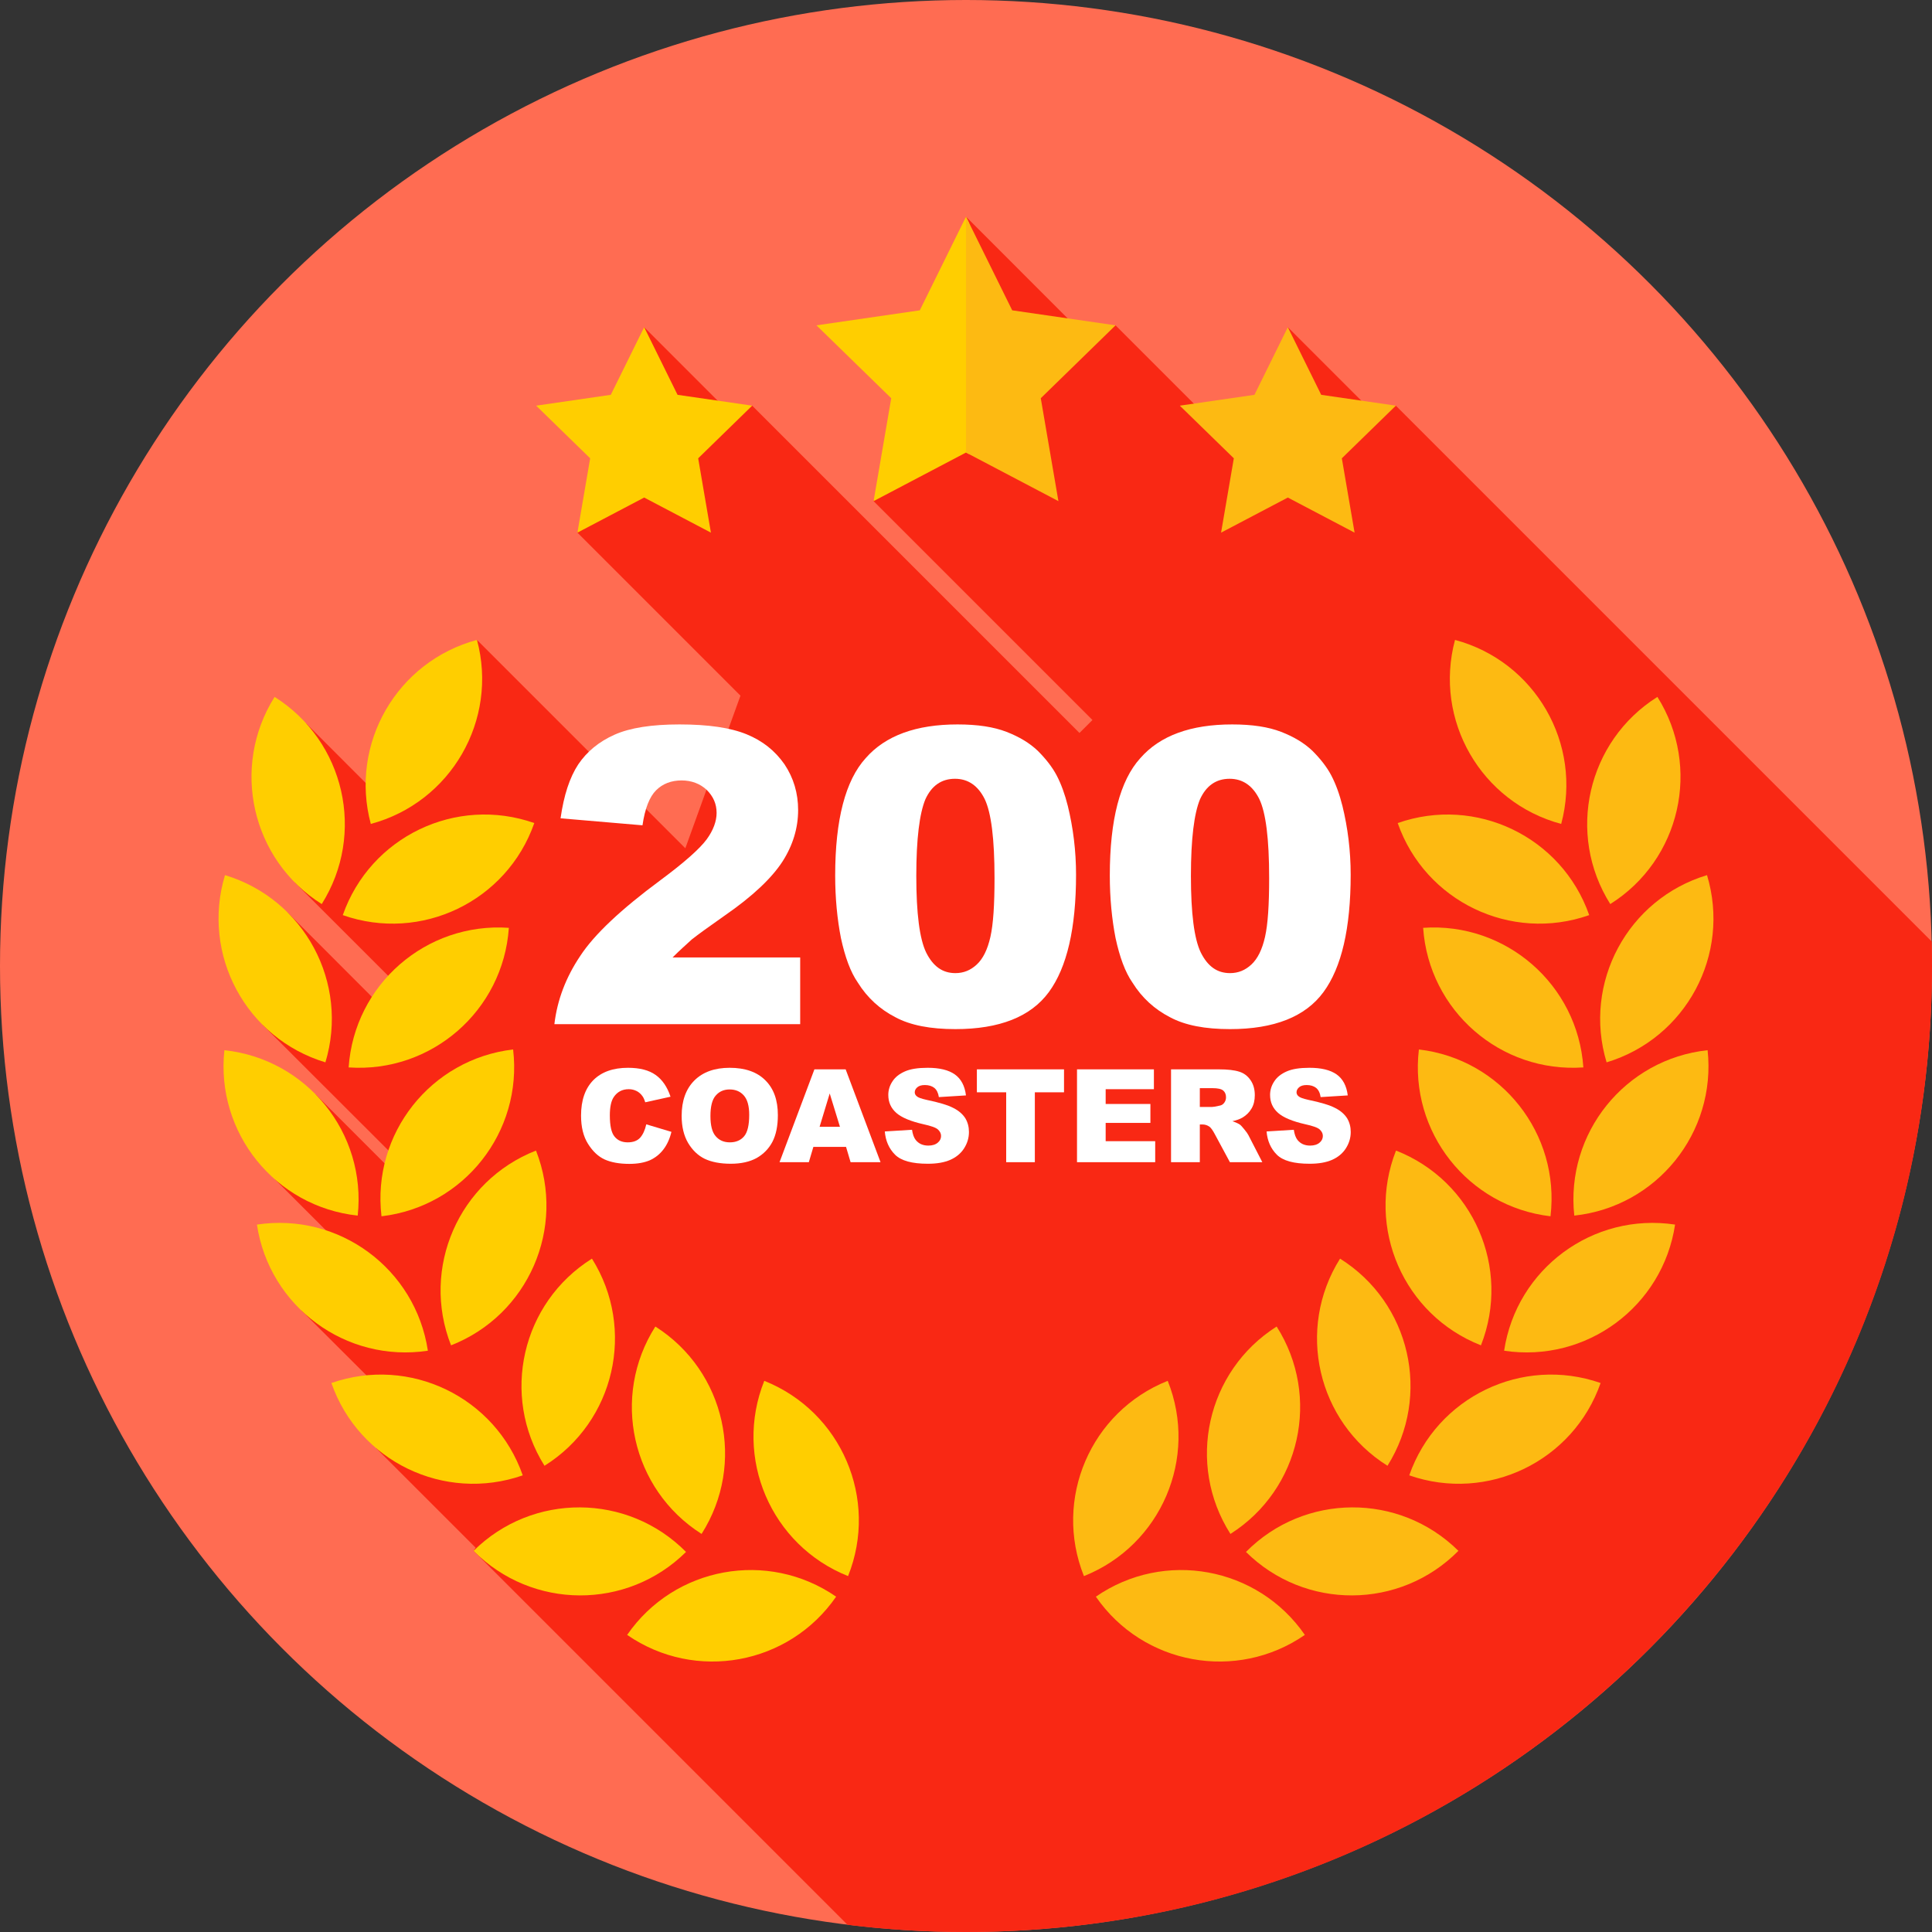 <?xml version="1.0" encoding="UTF-8" standalone="no"?>
<!DOCTYPE svg PUBLIC "-//W3C//DTD SVG 1.1//EN" "http://www.w3.org/Graphics/SVG/1.1/DTD/svg11.dtd">
<svg width="100%" height="100%" viewBox="0 0 512 512" version="1.1" xmlns="http://www.w3.org/2000/svg" xmlns:xlink="http://www.w3.org/1999/xlink" xml:space="preserve" xmlns:serif="http://www.serif.com/" style="fill-rule:evenodd;clip-rule:evenodd;stroke-linejoin:round;stroke-miterlimit:2;">
    <rect x="0" y="0" width="512" height="512" fill="#333333" stroke="none"/>
    <g>
        <g>
            <g>
                <g>
                    <g>
                        <g>
                            <g>
                                <circle cx="256" cy="256" r="256" style="fill:rgb(255,108,82);"/>
                            </g>
                        </g>
                    </g>
                </g>
            </g>
        </g>
        <path d="M511.919,249.512L369.913,107.506L364.725,110.146L341.288,86.709L333.398,123.988L295.629,86.219L288.076,89.503L256,57.426L231.508,132.805L289.51,190.807L286.074,194.243L199.336,107.506L192.741,108.738L170.712,86.708L153.021,141.155L196.229,184.363L181.621,224.802L126.406,169.587L100.593,211.175L81.162,191.737L78.201,233.942L109.056,264.787L103.027,268.664L76.213,241.807L69.547,271.543L108.563,310.507L105.98,312.36L83.62,290L72.93,312.603L96.287,335.96L79.833,347.248L111.785,379.118L99.644,383.752L126.045,410.155L125.503,410.989L224.607,510.093C234.896,511.352 245.372,512 256,512C397.385,512 512,397.385 512,256C512,253.831 511.973,251.669 511.919,249.512Z" style="fill:rgb(249,40,20);fill-rule:nonzero;"/>
        <g transform="matrix(0.502,0,0,0.502,132.289,140.827)">
            <g transform="matrix(68.453,0,0,68.453,40,333)">
                <path d="M0.55,-0.292L0.744,-0.234C0.731,-0.18 0.71,-0.134 0.682,-0.098C0.654,-0.061 0.619,-0.034 0.578,-0.015C0.536,0.003 0.484,0.013 0.419,0.013C0.342,0.013 0.278,0.001 0.229,-0.021C0.179,-0.044 0.137,-0.084 0.101,-0.141C0.065,-0.198 0.047,-0.271 0.047,-0.359C0.047,-0.478 0.079,-0.569 0.142,-0.633C0.205,-0.696 0.294,-0.728 0.409,-0.728C0.499,-0.728 0.57,-0.71 0.622,-0.673C0.673,-0.637 0.712,-0.581 0.737,-0.505L0.542,-0.462C0.535,-0.484 0.528,-0.5 0.52,-0.51C0.508,-0.527 0.493,-0.54 0.475,-0.549C0.457,-0.558 0.437,-0.563 0.415,-0.563C0.364,-0.563 0.326,-0.542 0.299,-0.502C0.279,-0.472 0.269,-0.425 0.269,-0.361C0.269,-0.281 0.281,-0.227 0.305,-0.198C0.329,-0.168 0.363,-0.153 0.407,-0.153C0.449,-0.153 0.481,-0.165 0.503,-0.189C0.524,-0.213 0.54,-0.247 0.55,-0.292Z" style="fill:white;fill-rule:nonzero;"/>
            </g>
            <g transform="matrix(68.453,0,0,68.453,93.245,333)">
                <path d="M0.045,-0.357C0.045,-0.474 0.078,-0.565 0.143,-0.63C0.208,-0.695 0.299,-0.728 0.415,-0.728C0.534,-0.728 0.626,-0.696 0.69,-0.632C0.755,-0.568 0.787,-0.479 0.787,-0.363C0.787,-0.28 0.773,-0.211 0.745,-0.157C0.717,-0.104 0.676,-0.062 0.623,-0.032C0.57,-0.003 0.503,0.012 0.424,0.012C0.343,0.012 0.276,-0.001 0.223,-0.026C0.17,-0.052 0.128,-0.093 0.095,-0.148C0.062,-0.204 0.045,-0.274 0.045,-0.357ZM0.267,-0.356C0.267,-0.284 0.28,-0.232 0.307,-0.201C0.334,-0.169 0.37,-0.153 0.417,-0.153C0.464,-0.153 0.501,-0.169 0.527,-0.2C0.553,-0.231 0.566,-0.286 0.566,-0.366C0.566,-0.434 0.552,-0.483 0.525,-0.514C0.498,-0.545 0.461,-0.561 0.415,-0.561C0.37,-0.561 0.334,-0.545 0.307,-0.513C0.28,-0.482 0.267,-0.429 0.267,-0.356Z" style="fill:white;fill-rule:nonzero;"/>
            </g>
            <g transform="matrix(68.453,0,0,68.453,147.927,333)">
                <path d="M0.514,-0.118L0.262,-0.118L0.227,-0L0.001,-0L0.27,-0.716L0.511,-0.716L0.78,-0L0.549,-0L0.514,-0.118ZM0.467,-0.273L0.388,-0.53L0.31,-0.273L0.467,-0.273Z" style="fill:white;fill-rule:nonzero;"/>
            </g>
            <g transform="matrix(68.453,0,0,68.453,201.172,333)">
                <path d="M0.035,-0.237L0.245,-0.25C0.25,-0.216 0.259,-0.19 0.273,-0.172C0.296,-0.143 0.328,-0.128 0.371,-0.128C0.402,-0.128 0.427,-0.136 0.444,-0.151C0.461,-0.165 0.469,-0.183 0.469,-0.202C0.469,-0.221 0.461,-0.237 0.445,-0.252C0.429,-0.267 0.391,-0.28 0.332,-0.293C0.235,-0.315 0.165,-0.344 0.124,-0.38C0.082,-0.417 0.062,-0.463 0.062,-0.519C0.062,-0.555 0.072,-0.59 0.094,-0.623C0.115,-0.656 0.147,-0.681 0.19,-0.7C0.233,-0.719 0.291,-0.728 0.366,-0.728C0.457,-0.728 0.527,-0.711 0.575,-0.677C0.623,-0.643 0.652,-0.589 0.661,-0.515L0.452,-0.502C0.447,-0.535 0.435,-0.558 0.417,-0.573C0.399,-0.587 0.375,-0.595 0.344,-0.595C0.318,-0.595 0.299,-0.589 0.286,-0.578C0.273,-0.567 0.266,-0.554 0.266,-0.539C0.266,-0.527 0.271,-0.517 0.282,-0.508C0.293,-0.498 0.317,-0.49 0.356,-0.481C0.453,-0.461 0.522,-0.44 0.564,-0.418C0.606,-0.397 0.636,-0.37 0.656,-0.339C0.675,-0.307 0.684,-0.272 0.684,-0.233C0.684,-0.187 0.671,-0.145 0.646,-0.106C0.621,-0.067 0.585,-0.038 0.54,-0.018C0.494,0.002 0.437,0.012 0.367,0.012C0.245,0.012 0.161,-0.011 0.114,-0.058C0.067,-0.105 0.041,-0.165 0.035,-0.237Z" style="fill:white;fill-rule:nonzero;"/>
            </g>
            <g transform="matrix(68.453,0,0,68.453,250.606,333)">
                <path d="M0.023,-0.716L0.695,-0.716L0.695,-0.539L0.47,-0.539L0.47,-0L0.249,-0L0.249,-0.539L0.023,-0.539L0.023,-0.716Z" style="fill:white;fill-rule:nonzero;"/>
            </g>
            <g transform="matrix(68.453,0,0,68.453,300.041,333)">
                <path d="M0.073,-0.716L0.666,-0.716L0.666,-0.563L0.294,-0.563L0.294,-0.449L0.639,-0.449L0.639,-0.303L0.294,-0.303L0.294,-0.162L0.676,-0.162L0.676,-0L0.073,-0L0.073,-0.716Z" style="fill:white;fill-rule:nonzero;"/>
            </g>
            <g transform="matrix(68.453,0,0,68.453,349.475,333)">
                <path d="M0.076,-0L0.076,-0.716L0.445,-0.716C0.513,-0.716 0.565,-0.71 0.602,-0.698C0.638,-0.687 0.667,-0.665 0.689,-0.633C0.711,-0.601 0.722,-0.563 0.722,-0.517C0.722,-0.477 0.714,-0.443 0.697,-0.414C0.68,-0.385 0.657,-0.362 0.627,-0.344C0.608,-0.333 0.582,-0.323 0.549,-0.316C0.576,-0.307 0.595,-0.298 0.607,-0.29C0.615,-0.284 0.627,-0.271 0.642,-0.252C0.658,-0.233 0.668,-0.218 0.673,-0.208L0.78,-0L0.53,-0L0.412,-0.219C0.397,-0.247 0.384,-0.265 0.372,-0.274C0.356,-0.285 0.338,-0.291 0.318,-0.291L0.298,-0.291L0.298,-0L0.076,-0ZM0.298,-0.426L0.392,-0.426C0.402,-0.426 0.421,-0.429 0.45,-0.436C0.465,-0.438 0.477,-0.446 0.486,-0.458C0.495,-0.47 0.5,-0.484 0.5,-0.5C0.5,-0.523 0.493,-0.54 0.478,-0.553C0.463,-0.565 0.436,-0.571 0.396,-0.571L0.298,-0.571L0.298,-0.426Z" style="fill:white;fill-rule:nonzero;"/>
            </g>
            <g transform="matrix(68.453,0,0,68.453,402.72,333)">
                <path d="M0.035,-0.237L0.245,-0.25C0.25,-0.216 0.259,-0.19 0.273,-0.172C0.296,-0.143 0.328,-0.128 0.371,-0.128C0.402,-0.128 0.427,-0.136 0.444,-0.151C0.461,-0.165 0.469,-0.183 0.469,-0.202C0.469,-0.221 0.461,-0.237 0.445,-0.252C0.429,-0.267 0.391,-0.28 0.332,-0.293C0.235,-0.315 0.165,-0.344 0.124,-0.38C0.082,-0.417 0.062,-0.463 0.062,-0.519C0.062,-0.555 0.072,-0.59 0.094,-0.623C0.115,-0.656 0.147,-0.681 0.19,-0.7C0.233,-0.719 0.291,-0.728 0.366,-0.728C0.457,-0.728 0.527,-0.711 0.575,-0.677C0.623,-0.643 0.652,-0.589 0.661,-0.515L0.452,-0.502C0.447,-0.535 0.435,-0.558 0.417,-0.573C0.399,-0.587 0.375,-0.595 0.344,-0.595C0.318,-0.595 0.299,-0.589 0.286,-0.578C0.273,-0.567 0.266,-0.554 0.266,-0.539C0.266,-0.527 0.271,-0.517 0.282,-0.508C0.293,-0.498 0.317,-0.49 0.356,-0.481C0.453,-0.461 0.522,-0.44 0.564,-0.418C0.606,-0.397 0.636,-0.37 0.656,-0.339C0.675,-0.307 0.684,-0.272 0.684,-0.233C0.684,-0.187 0.671,-0.145 0.646,-0.106C0.621,-0.067 0.585,-0.038 0.54,-0.018C0.494,0.002 0.437,0.012 0.367,0.012C0.245,0.012 0.161,-0.011 0.114,-0.058C0.067,-0.105 0.041,-0.165 0.035,-0.237Z" style="fill:white;fill-rule:nonzero;"/>
            </g>
        </g>
        <g transform="matrix(0.977,0,0,0.977,20,72.109)">
            <g transform="matrix(111.684,0,0,111.684,127,204)">
                <path d="M0.623,-0L0.026,-0C0.033,-0.059 0.054,-0.114 0.089,-0.166C0.123,-0.218 0.188,-0.279 0.284,-0.35C0.342,-0.393 0.379,-0.426 0.396,-0.449C0.412,-0.471 0.42,-0.493 0.42,-0.513C0.42,-0.535 0.412,-0.553 0.396,-0.569C0.38,-0.584 0.359,-0.592 0.335,-0.592C0.31,-0.592 0.289,-0.584 0.273,-0.568C0.257,-0.552 0.246,-0.524 0.24,-0.483L0.041,-0.5C0.049,-0.556 0.063,-0.599 0.084,-0.631C0.105,-0.662 0.134,-0.686 0.172,-0.703C0.21,-0.72 0.263,-0.728 0.33,-0.728C0.4,-0.728 0.454,-0.72 0.493,-0.704C0.532,-0.688 0.562,-0.664 0.585,-0.631C0.607,-0.598 0.618,-0.561 0.618,-0.52C0.618,-0.476 0.605,-0.434 0.58,-0.395C0.554,-0.355 0.508,-0.311 0.44,-0.264C0.4,-0.236 0.374,-0.217 0.36,-0.206C0.347,-0.194 0.331,-0.18 0.313,-0.162L0.623,-0.162L0.623,-0Z" style="fill:white;fill-rule:nonzero;"/>
            </g>
            <g transform="matrix(111.684,0,0,111.684,201.492,204)">
                <path d="M0.041,-0.361C0.041,-0.497 0.066,-0.592 0.115,-0.646C0.163,-0.701 0.238,-0.728 0.338,-0.728C0.387,-0.728 0.426,-0.722 0.457,-0.71C0.488,-0.698 0.513,-0.683 0.533,-0.664C0.552,-0.645 0.568,-0.625 0.579,-0.604C0.59,-0.583 0.599,-0.558 0.606,-0.53C0.619,-0.477 0.626,-0.421 0.626,-0.363C0.626,-0.233 0.604,-0.138 0.56,-0.078C0.516,-0.018 0.44,0.012 0.333,0.012C0.273,0.012 0.224,0.003 0.187,-0.017C0.15,-0.036 0.119,-0.064 0.096,-0.101C0.078,-0.127 0.065,-0.163 0.055,-0.209C0.046,-0.255 0.041,-0.306 0.041,-0.361ZM0.238,-0.36C0.238,-0.269 0.246,-0.207 0.262,-0.174C0.279,-0.14 0.302,-0.124 0.333,-0.124C0.353,-0.124 0.37,-0.131 0.385,-0.145C0.4,-0.159 0.411,-0.181 0.418,-0.212C0.425,-0.243 0.428,-0.29 0.428,-0.355C0.428,-0.45 0.42,-0.514 0.404,-0.547C0.388,-0.579 0.364,-0.596 0.332,-0.596C0.299,-0.596 0.275,-0.579 0.26,-0.546C0.246,-0.512 0.238,-0.451 0.238,-0.36Z" style="fill:white;fill-rule:nonzero;"/>
            </g>
            <g transform="matrix(111.684,0,0,111.684,275.984,204)">
                <path d="M0.041,-0.361C0.041,-0.497 0.066,-0.592 0.115,-0.646C0.163,-0.701 0.238,-0.728 0.338,-0.728C0.387,-0.728 0.426,-0.722 0.457,-0.71C0.488,-0.698 0.513,-0.683 0.533,-0.664C0.552,-0.645 0.568,-0.625 0.579,-0.604C0.59,-0.583 0.599,-0.558 0.606,-0.53C0.619,-0.477 0.626,-0.421 0.626,-0.363C0.626,-0.233 0.604,-0.138 0.56,-0.078C0.516,-0.018 0.44,0.012 0.333,0.012C0.273,0.012 0.224,0.003 0.187,-0.017C0.15,-0.036 0.119,-0.064 0.096,-0.101C0.078,-0.127 0.065,-0.163 0.055,-0.209C0.046,-0.255 0.041,-0.306 0.041,-0.361ZM0.238,-0.36C0.238,-0.269 0.246,-0.207 0.262,-0.174C0.279,-0.14 0.302,-0.124 0.333,-0.124C0.353,-0.124 0.37,-0.131 0.385,-0.145C0.4,-0.159 0.411,-0.181 0.418,-0.212C0.425,-0.243 0.428,-0.29 0.428,-0.355C0.428,-0.45 0.42,-0.514 0.404,-0.547C0.388,-0.579 0.364,-0.596 0.332,-0.596C0.299,-0.596 0.275,-0.579 0.26,-0.546C0.246,-0.512 0.238,-0.451 0.238,-0.36Z" style="fill:white;fill-rule:nonzero;"/>
            </g>
        </g>
        <g>
            <g>
                <g>
                    <g>
                        <path d="M413.734,218.352C392.497,212.658 379.897,190.825 385.593,169.588L385.594,169.584C406.831,175.278 419.431,197.111 413.735,218.348L413.734,218.352Z" style="fill:rgb(253,186,18);fill-rule:nonzero;"/>
                    </g>
                    <g>
                        <path d="M426.739,239.587C415.027,220.98 420.618,196.401 439.226,184.69L439.229,184.688C450.941,203.295 445.35,227.874 426.742,239.585L426.739,239.587Z" style="fill:rgb(253,186,18);fill-rule:nonzero;"/>
                    </g>
                    <g>
                        <path d="M421.158,242.516L421.147,242.52C400.409,249.803 377.695,238.892 370.418,218.153L370.406,218.12L370.417,218.116C391.155,210.833 413.869,221.744 421.146,242.484L421.158,242.516Z" style="fill:rgb(253,186,18);fill-rule:nonzero;"/>
                    </g>
                    <g>
                        <path d="M425.764,281.534C419.41,260.486 431.323,238.272 452.372,231.919L452.376,231.918C458.73,252.966 446.817,275.18 425.768,281.533L425.764,281.534Z" style="fill:rgb(253,186,18);fill-rule:nonzero;"/>
                    </g>
                    <g>
                        <path d="M419.606,282.876L419.594,282.877C397.667,284.396 378.662,267.848 377.15,245.921L377.148,245.886L377.16,245.885C399.087,244.366 418.092,260.914 419.604,282.841L419.606,282.876Z" style="fill:rgb(253,186,18);fill-rule:nonzero;"/>
                    </g>
                    <g>
                        <path d="M417.201,322.148C414.851,300.287 430.669,280.661 452.53,278.313L452.534,278.313C454.884,300.174 439.066,319.8 417.205,322.148L417.201,322.148Z" style="fill:rgb(253,186,18);fill-rule:nonzero;"/>
                    </g>
                    <g>
                        <path d="M410.901,322.327L410.889,322.326C389.06,319.761 373.445,299.983 376.016,278.154L376.02,278.119L376.032,278.12C397.861,280.685 413.476,300.463 410.905,322.292L410.901,322.327Z" style="fill:rgb(253,186,18);fill-rule:nonzero;"/>
                    </g>
                    <g>
                        <path d="M398.609,357.954C401.887,336.213 422.17,321.247 443.91,324.527L443.914,324.528C440.636,346.269 420.353,361.235 398.613,357.955L398.609,357.954Z" style="fill:rgb(253,186,18);fill-rule:nonzero;"/>
                    </g>
                    <g>
                        <path d="M392.469,356.528L392.458,356.524C371.996,348.501 361.915,325.406 369.944,304.945L369.957,304.913L369.968,304.917C390.43,312.94 400.511,336.035 392.482,356.495L392.469,356.528Z" style="fill:rgb(253,186,18);fill-rule:nonzero;"/>
                    </g>
                    <g>
                        <path d="M373.468,390.981C380.712,370.222 403.414,359.267 424.172,366.513L424.175,366.514C416.931,387.273 394.229,398.228 373.471,390.982L373.468,390.981Z" style="fill:rgb(253,186,18);fill-rule:nonzero;"/>
                    </g>
                    <g>
                        <path d="M367.699,388.444L367.689,388.438C349.064,376.767 343.431,352.205 355.108,333.584L355.126,333.554L355.136,333.56C373.761,345.231 379.394,369.793 367.717,388.414L367.699,388.444Z" style="fill:rgb(253,186,18);fill-rule:nonzero;"/>
                    </g>
                    <g>
                        <path d="M330.195,411.28C345.66,395.652 370.867,395.521 386.493,410.988L386.496,410.991C371.031,426.619 345.824,426.75 330.198,411.283L330.195,411.28Z" style="fill:rgb(253,186,18);fill-rule:nonzero;"/>
                    </g>
                    <g>
                        <path d="M326.077,406.508L326.071,406.498C314.273,387.953 319.747,363.356 338.295,351.564L338.325,351.545L338.331,351.555C350.129,370.1 344.655,394.697 326.107,406.49L326.077,406.508Z" style="fill:rgb(253,186,18);fill-rule:nonzero;"/>
                    </g>
                    <g>
                        <path d="M290.417,423.134C308.507,410.637 333.302,415.173 345.797,433.264L345.799,433.267C327.709,445.764 302.914,441.228 290.419,423.137L290.417,423.134Z" style="fill:rgb(253,186,18);fill-rule:nonzero;"/>
                    </g>
                    <g>
                        <path d="M287.253,417.683L287.249,417.672C279.086,397.264 289.017,374.104 309.427,365.948L309.459,365.935L309.463,365.946C317.626,386.354 307.695,409.514 287.285,417.67L287.253,417.683Z" style="fill:rgb(253,186,18);fill-rule:nonzero;"/>
                    </g>
                </g>
            </g>
            <g>
                <g>
                    <g>
                        <path d="M98.266,218.352C119.503,212.658 132.103,190.825 126.407,169.588L126.406,169.584C105.169,175.278 92.569,197.111 98.265,218.348L98.266,218.352Z" style="fill:rgb(255,206,0);fill-rule:nonzero;"/>
                    </g>
                    <g>
                        <path d="M85.261,239.587C96.973,220.98 91.382,196.401 72.774,184.69L72.771,184.688C61.059,203.295 66.65,227.874 85.258,239.585L85.261,239.587Z" style="fill:rgb(255,206,0);fill-rule:nonzero;"/>
                    </g>
                    <g>
                        <path d="M90.842,242.516L90.853,242.52C111.591,249.803 134.305,238.892 141.582,218.152L141.594,218.119L141.583,218.115C120.845,210.832 98.131,221.743 90.854,242.483L90.842,242.516Z" style="fill:rgb(255,206,0);fill-rule:nonzero;"/>
                    </g>
                    <g>
                        <path d="M86.236,281.534C92.59,260.486 80.677,238.272 59.628,231.919L59.624,231.918C53.27,252.966 65.183,275.18 86.232,281.533L86.236,281.534Z" style="fill:rgb(255,206,0);fill-rule:nonzero;"/>
                    </g>
                    <g>
                        <path d="M92.394,282.876L92.406,282.877C114.333,284.396 133.338,267.848 134.85,245.921L134.852,245.886L134.84,245.885C112.913,244.366 93.908,260.914 92.396,282.841L92.394,282.876Z" style="fill:rgb(255,206,0);fill-rule:nonzero;"/>
                    </g>
                    <g>
                        <path d="M94.799,322.148C97.149,300.287 81.331,280.661 59.47,278.313L59.466,278.313C57.116,300.174 72.934,319.8 94.795,322.148L94.799,322.148Z" style="fill:rgb(255,206,0);fill-rule:nonzero;"/>
                    </g>
                    <g>
                        <path d="M101.1,322.327L101.112,322.326C122.941,319.761 138.556,299.983 135.985,278.154L135.981,278.119L135.969,278.12C114.14,280.685 98.525,300.463 101.096,322.292L101.1,322.327Z" style="fill:rgb(255,206,0);fill-rule:nonzero;"/>
                    </g>
                    <g>
                        <path d="M113.391,357.954C110.113,336.213 89.83,321.247 68.09,324.527L68.086,324.528C71.364,346.269 91.647,361.235 113.387,357.955L113.391,357.954Z" style="fill:rgb(255,206,0);fill-rule:nonzero;"/>
                    </g>
                    <g>
                        <path d="M119.531,356.528L119.542,356.524C140.005,348.501 150.085,325.406 142.055,304.946L142.042,304.914L142.031,304.918C121.569,312.941 111.488,336.036 119.517,356.496L119.531,356.528Z" style="fill:rgb(255,206,0);fill-rule:nonzero;"/>
                    </g>
                    <g>
                        <path d="M138.532,390.981C131.288,370.222 108.586,359.267 87.828,366.513L87.824,366.514C95.068,387.273 117.77,398.228 138.528,390.982L138.532,390.981Z" style="fill:rgb(255,206,0);fill-rule:nonzero;"/>
                    </g>
                    <g>
                        <path d="M144.301,388.444L144.311,388.438C162.936,376.767 168.569,352.205 156.892,333.584L156.873,333.554L156.863,333.56C138.239,345.231 132.605,369.793 144.282,388.414L144.301,388.444Z" style="fill:rgb(255,206,0);fill-rule:nonzero;"/>
                    </g>
                    <g>
                        <path d="M181.805,411.28C166.34,395.652 141.133,395.521 125.507,410.988L125.504,410.991C140.969,426.619 166.176,426.75 181.802,411.283L181.805,411.28Z" style="fill:rgb(255,206,0);fill-rule:nonzero;"/>
                    </g>
                    <g>
                        <path d="M185.923,406.508L185.929,406.498C197.727,387.953 192.253,363.356 173.705,351.563L173.676,351.544L173.67,351.554C161.872,370.099 167.346,394.696 185.894,406.488L185.923,406.508Z" style="fill:rgb(255,206,0);fill-rule:nonzero;"/>
                    </g>
                    <g>
                        <path d="M221.583,423.134C203.493,410.637 178.698,415.173 166.203,433.264L166.201,433.267C184.291,445.763 209.086,441.228 221.581,423.137L221.583,423.134Z" style="fill:rgb(255,206,0);fill-rule:nonzero;"/>
                    </g>
                    <g>
                        <path d="M224.747,417.683L224.751,417.672C232.914,397.264 222.983,374.104 202.573,365.948L202.541,365.935L202.537,365.946C194.374,386.354 204.305,409.514 224.715,417.67L224.747,417.683Z" style="fill:rgb(255,206,0);fill-rule:nonzero;"/>
                    </g>
                </g>
            </g>
        </g>
        <g>
            <path d="M256,57.426L243.754,82.239L216.371,86.218L236.186,105.533L231.508,132.805L256,119.929L256.775,120.336L266.775,91.817L256.775,58.996L256,57.426Z" style="fill:rgb(255,206,0);fill-rule:nonzero;"/>
        </g>
        <g>
            <path d="M256,57.426L268.246,82.239L295.629,86.218L275.815,105.533L280.492,132.805L256,119.929L256,57.426Z" style="fill:rgb(253,186,18);fill-rule:nonzero;"/>
        </g>
        <g>
            <g>
                <path d="M341.288,86.709L350.134,104.632L369.913,107.506L355.601,121.457L358.979,141.156L341.288,131.855L323.597,141.156L326.976,121.457L312.664,107.506L332.443,104.632L341.288,86.709Z" style="fill:rgb(253,186,18);fill-rule:nonzero;"/>
            </g>
            <g>
                <path d="M170.712,86.709L179.557,104.632L199.336,107.506L185.024,121.457L188.403,141.156L170.712,131.855L153.021,141.156L156.399,121.457L142.087,107.506L161.866,104.632L170.712,86.709Z" style="fill:rgb(255,206,0);fill-rule:nonzero;"/>
            </g>
        </g>
    </g>
</svg>
